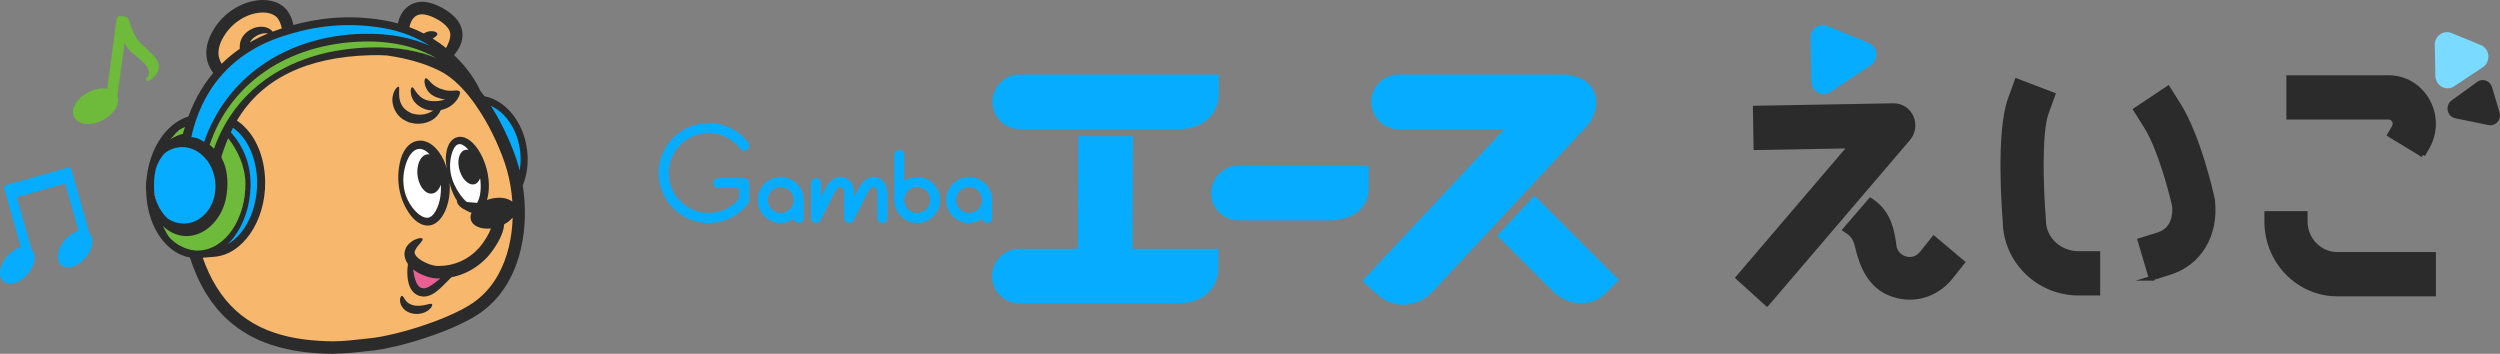 <?xml version="1.0" encoding="UTF-8"?><svg id="b" xmlns="http://www.w3.org/2000/svg" viewBox="0 0 530 75"><rect x="0" y="0" width="530" height="75" fill="#808080" stroke="none"/><defs><style>.d{fill:#f7b86d;}.e{fill:#ea6094;}.f{fill:#fff;}.g{fill:#7bdaff;}.h{fill:#06acff;}.i{fill:#6eba3a;}.j,.k{fill:#2b2b2b;}.k{stroke:#2b2b2b;stroke-miterlimit:10;stroke-width:.998px;}</style></defs><g id="c"><g><g><g><path class="d" d="M32.19,37.134c.272-1.697,1.104-3.044,1.863-4.431,.048-2.456,1.063-4.659,3.807-6.178,.899-.498,1.944-.493,2.914-.158,.762-4.209,2.664-8.149,5.635-11.309-.297-.843-.508-1.72-.647-2.632-.513-3.346,.666-6.354,3.18-8.516,2.425-2.086,6.142-2.782,9.104-1.582,1.871,.758,3.065,2.345,3.485,4.107,4.845-1.671,10.124-2.15,14.952-1.186,.646,.129,1.249,.309,1.826,.52,2.529,.197,4.989,.694,7.349,1.52-.033-.546-.04-1.106,.045-1.562,.551-2.963,3.181-4.489,5.966-4.087,1.647,.238,3.349,1.272,4.234,2.735,1.172,1.937,1.443,4.125,.595,6.264-.345,.871-1.001,1.578-1.791,2.061,.956,.868,1.88,1.817,2.764,2.868,1.537,1.828,3.019,3.9,4.399,6.126,.16,.025,.324,.058,.492,.101,6.149,1.594,9.275,7.54,8.681,13.909-.185,1.982-.692,3.927-1.411,5.816,.277,1.649,.462,3.282,.511,4.872,.292,9.352-6.678,19.636-15.172,21.113-3.862,2.63-8.497,3.872-13.423,4.926-8.039,1.72-14.717,2.386-22.677-.006-7.134-2.144-11.526-5.145-15.012-12.168-1.127-2.27-1.903-4.652-2.339-7.078-4.476-.476-7.765-3.242-8.864-8.112-.571-2.529-.878-5.343-.464-7.933Z"/><path class="f" d="M95.596,31.214c.377-.683,1.051-1.243,1.874-1.082,5.222,1.018,5.121,7.995,4.947,12.122-.031,.742-.408,1.191-.903,1.386-.417,.59-1.128,.894-1.951,.426-2.1-1.192-3.213-3.135-3.878-5.47-.583-2.044-1.171-5.421-.087-7.383Z"/><path class="f" d="M85.483,37.027c.144-2.001,.661-4.537,2.607-5.478,1.946-.941,3.924,.198,4.941,1.976,2.172,3.794,2.397,10.235-1.279,13.125-.285,.224-.577,.331-.862,.364-4.255,1.753-5.588-7.469-5.407-9.986Z"/><path class="e" d="M88.18,56.202c.738-.315,1.553-.053,2.036,.547,.756-.199,1.634,.031,2.118,.685,.027,.036,.045,.073,.069,.11,.557,.104,1.05,.457,1.291,1.056,.344,.853-.043,2.062-.951,2.371-.463,.157-.968,.317-1.48,.41-.709,.444-1.621,.414-2.344-.018-.036-.016-.071-.037-.106-.056-.018-.012-.038-.019-.056-.032-.258-.144-.494-.336-.687-.582-.452-.578-.613-1.432-.841-2.12-.308-.926,.032-1.979,.951-2.371Z"/><path class="h" d="M105.882,22.327c1.422,1.977,3.028,3.66,3.909,6.002,.796,2.118,2.313,4.583,1.895,6.914-.41,2.287-3.903,1.784-3.489-.52,.179-.998-.627-2.28-.955-3.215-.273-.78-.572-1.598-.886-2.36-.712-1.733-2.197-3.12-3.272-4.614-1.351-1.878,1.447-4.085,2.798-2.207Z"/><path class="h" d="M32.544,39.337c-.2-4.924,1.574-8.989,6.833-8.989,4.826-0,7.722,4.646,7.664,9.28-.03,2.399-.802,5.066-2.591,6.712-1.94,1.786-4.522,1.749-6.973,1.557-.377-.03-.671-.16-.898-.347-2.672-1.22-3.92-5.376-4.035-8.213Z"/><path class="h" d="M47.86,50.947c.868-.663,1.708-1.36,2.521-2.092,.006-.006,.013-.006,.02-.012,.465-.881,.844-1.809,1.087-2.834,.06-.254,.266-.367,.469-.372,.238-1.296,.482-2.592,.738-3.884,.035-1.446,.015-2.894-.06-4.346-.001-.014,.005-.025,.006-.039-.081-.147-.149-.308-.195-.489-.715-2.811-2.004-5.376-3.717-7.675-1.383-1.856,1.417-4.06,2.798-2.207,2.116,2.839,3.539,5.976,4.416,9.429,.258,1.015-.316,1.649-1.072,1.845-0,.001,0,.002,0,.003-.106,1.714-.322,3.408-.649,5.092-.021,.108-.074,.184-.137,.246-0,.003-.001,.006-.001,.009-0,.003,.001,.005,0,.008-.008,.072-.017,.143-.026,.215,.019,.066,.026,.14,.005,.227-.458,1.922-1.173,3.718-2.151,5.421-.164,.287-.451,.236-.632,.051-.319,.503-.668,.987-1.065,1.435-.018,.02-.039,.028-.059,.044-.293,.426-.598,.847-.927,1.264-.373,.473-1.1-.106-.726-.58,.047-.06,.088-.122,.135-.182-.074,.057-.145,.118-.219,.174-.476,.363-1.035-.388-.559-.751Z"/><path class="i" d="M44.135,29.144c.714-2.138,1.948-4.723,3.647-6.196,.129-.112,.265-.125,.385-.086,1.505-2.457,3.226-4.725,5.563-6.648,.295-.242,.625-.026,.71,.261,.088-.074,.173-.151,.261-.225-.015-.136,.029-.275,.181-.376,1.008-.669,2.038-1.288,3.083-1.869,.36-1.242,2.735-1.904,3.703-2.349,2.394-1.103,4.89-1.872,7.457-2.405,.235-.049,.388,.078,.455,.252,5.007-1.264,10.105-1.389,15.173-.36,.179,.036,.283,.154,.334,.291,.28,.051,.56,.095,.84,.153,.047,.01,.082,.032,.119,.052,2.224,.231,4.341,.796,6.184,1.889,.506,.3,.152,1.174-.361,.87-5.587-3.312-13.682-1.659-19.657-.51-.582,.112-.695-.827-.115-.938,.215-.041,.443-.084,.663-.127-.353,.045-.705,.102-1.057,.152-.03,.173-.149,.314-.378,.315-4.048,.016-7.968,1.508-11.647,3.436-.024,.056-.058,.109-.107,.158-2.663,2.623-5.924,4.476-8.352,7.363-.974,1.159-2.126,2.232-2.985,3.486-.967,1.412-1.531,3.06-2.029,4.703,.35,.139,.484,.71,.04,.863-.113,.039-.216,.053-.323,.077-.007,.023-.014,.047-.021,.071-.076,.255-.39,.327-.603,.249-.326-.085-.625-.228-.897-.43-.187-.113-.307-.309-.261-.53-.196-.4-.218-.947-.001-1.594Z"/><path class="h" d="M40.282,29.04c-.008,.096,.015,.176,.048,.248,.065,.209,.276,.348,.487,.325,.653-.071,1.277,.06,1.842,.369,.089,.137,.239,.228,.393,.237,.468,.328,1.001-.367,.574-.728,.699-1.899,1.628-3.818,2.701-5.671,.001-.001,.003-.002,.004-.003,1.659-1.749,2.769-4.28,4.644-5.712,1.636-1.249,3.314-2.389,4.915-3.699,1.965-1.608,4.063-2.807,6.383-3.778,1.987-.831,4.075-1.854,6.2-2.3,.082,.067,.181,.114,.317,.093,4.761-.737,9.532-.905,14.327-.508,1.792,.271,3.551,.675,5.286,1.197,.554,.205,1.108,.41,1.654,.646,.117,.051,.223,.043,.316,.009,.208,.076,.417,.141,.624,.22,.554,.213,.916-.657,.361-.87-.845-.325-1.7-.6-2.559-.859-.3-.112-.597-.236-.899-.34-.029-.119-.091-.231-.229-.298-3.1-1.502-6.417-1.942-9.786-2.073,.039-.272-.141-.609-.494-.603-1.335,.023-2.657,.122-3.972,.284-.054-.203-.215-.374-.477-.342-1.033,.127-2.06,.272-3.081,.428-.109,.002-.219,.003-.328,.007-.068-.176-.219-.316-.455-.29-1.357,.15-2.689,.399-4.004,.775-.895,.256-1.944,.525-2.765,1.06-5.703,1.57-10.997,4.12-15.477,8.625-.219-.132-.519-.108-.626,.208-.785,2.313-2.977,4.08-4.065,6.315-1.075,2.207-1.662,4.575-1.86,7.028Z"/><path class="i" d="M34.387,48.404c1.66,3.371,4.585,6.017,8.416,5.217,3.799-.793,6.805-4.142,8.212-7.701,.074-.188,.025-.35-.075-.467,1.793-5.425,1.609-11.37-2.005-15.997-.108-.138-.245-.18-.377-.169-.069-.043-.147-.069-.247-.076-.32-.02-.529,.204-.522,.527,.012,.509-.439,1.193-.601,1.691-.204,.626-.404,1.254-.606,1.881-.053,.165-.017,.308,.059,.422-.062,.108-.082,.243-.016,.395,1.45,3.339,1.478,8.181-.291,11.405-2.126,3.872-7.489,5.396-10.935,2.324-.152-.135-.314-.132-.448-.063-.338-.099-.764,.204-.564,.611Z"/><path class="i" d="M35.869,29.306c.02-.035,.04-.069,.06-.104-0-0-0-0-0-0,0-0,.001-.001,.001-.001,.639-1.124,1.362-2.183,2.681-2.462,.099-.021,.189-.004,.264,.038,.281-.066,.632,.126,.583,.511-.038,.303-.197,.524-.35,.782-.175,.294-.338,.673-.616,.882-.236,.178-.503,.186-.776,.244-.111,.024-.216,.055-.318,.092-.067,.055-.136,.081-.203,.089-.197,.098-.377,.227-.54,.404-.326,.354-1.069,.027-.786-.476Z"/><g><path class="j" d="M91.582,64.481c-.162-.18-.6-.032-1.216,.116-.613,.15-1.441,.296-2.303,.2-.137-.015-.272-.039-.402-.07-.829-.198-1.367-.613-1.699-1.076-.34-.462-.505-.928-.746-.93-.211-.014-.526,.466-.371,1.379,.083,.445,.331,.979,.766,1.414,.43,.438,1.024,.76,1.658,.912,.204,.05,.408,.085,.613,.108,1.286,.141,2.402-.323,3.031-.84,.643-.525,.824-1.047,.668-1.212Z"/><path class="j" d="M101.135,43.005c-.62-.048-1.174-.079-1.645-.129-.199-.019-.382-.042-.553-.067-.562-.479-1.032-1.055-1.42-1.611-1.905-2.728-2.693-5.695-1.629-8.957,.213-.634,.586-1.313,1.076-1.571,.11-.062,.263-.105,.348-.112,.006-.004,.063-.007,.124-.009l.043-.002,.021-.001c-.013,.001-.028,.001-.021,.002l.051,.005c.068,.004,.139,.016,.212,.037,.292,.075,.619,.261,.932,.526,.227,.191,.442,.424,.65,.674-.174-.043-.349-.061-.521-.044-1.232,.119-1.929,1.815-1.502,3.863,.442,2.129,1.903,3.715,3.201,3.466,.598-.116,1.036-.602,1.279-1.292,.023,.168,.054,.335,.071,.502,.105,1.068,.077,2.129-.11,3.085-.094,.475-.23,.926-.413,1.3-.058,.124-.125,.234-.194,.336Zm-9.308-2.017c.739-.2,1.31-.894,1.63-1.836,.068,1.137-.013,2.261-.244,3.301-.25,1.11-.672,2.154-1.256,2.882-.61,.75-1.194,.976-1.951,.749-.745-.22-1.431-.781-1.971-1.357-2.574-2.812-3.137-6.504-1.932-10.114,.255-.765,.632-1.575,1.196-2.204,.559-.631,1.31-.977,2.081-.8,.578,.125,1.172,.537,1.694,1.11-.228-.036-.459-.03-.689,.031-1.399,.382-2.21,2.532-1.814,4.806,.4,2.274,1.857,3.81,3.255,3.432Zm18.461-8.773c.146,1.352,.101,2.678-.116,3.943-.07-.276-.132-.554-.208-.829-.657-2.311-1.521-4.445-2.482-6.573-.968-2.115-2.06-4.171-3.298-6.145-.037-.059-.077-.117-.114-.177,3.239,1.471,5.728,5.246,6.218,9.781ZM86.791,5.748c.051-.214,.109-.428,.178-.638,.333-1.002,.91-1.7,1.686-1.947,.406-.132,.834-.169,1.311-.097,.492,.074,1.029,.235,1.55,.448,1.042,.425,2.07,1.045,2.859,1.779,.191,.178,.38,.383,.509,.55,.158,.203,.267,.384,.365,.589,.186,.399,.254,.787,.217,1.218-.051,.609-.305,1.291-.607,1.937-.096,.204-.196,.398-.295,.594-.87-.703-1.817-1.379-2.838-2.013,.095-.056,.192-.113,.282-.167,.428-.264,.744-.525,.721-.802-.022-.267-.361-.508-.967-.58-.301-.034-.668-.026-1.09,.088-.261,.073-.551,.201-.831,.389-.958-.495-1.976-.947-3.048-1.348Zm-40.306,6.635c-.445-1.423,.013-3.088,.9-4.569,.903-1.54,2.142-2.796,3.618-3.712,1.463-.907,3.166-1.463,4.791-1.449,.805,.007,1.585,.17,2.201,.504,.631,.344,1.018,.782,1.332,1.516,.189,.43,.323,.886,.422,1.351-.047,.015-.098,.031-.145,.046-.626,.202-1.226,.419-1.815,.642-.047-.068-.101-.139-.172-.213-.324-.343-.959-.724-1.812-.814-.423-.047-.893-.029-1.383,.081-.492,.105-1.003,.32-1.471,.601-.475,.285-.968,.67-1.375,1.221-.408,.545-.692,1.272-.743,2.004-.02,.252-.015,.499,.005,.741-1.452,1.007-2.727,2.083-3.849,3.193-.211-.362-.387-.742-.503-1.141Zm10.341-5.294c-1.39,.576-2.675,1.21-3.857,1.892,.2-.409,.531-.762,.943-1.072,.638-.494,1.289-.729,1.885-.819,.396-.061,.737-.042,1.029-.001Zm3.254,.548c4.712-1.518,12.065-3.338,21.48-1.633,3.778,.684,6.961,2.053,9.593,3.724-3.554-1.588-8.23-2.726-14.268-2.564-16.696,.449-29.059,9.625-33.618,22.938-1.25-.931-2.226-.992-2.714-1.023,1.292-5.897,5.204-16.827,19.527-21.441Zm-22.185,19.992c.541-.426,1.289-.638,1.319-.736-.103,.346-.195,.664-.275,.95-.061,.005-.133,.548-.195,.554-.49,.048-2.092,.689-2.694,1.257,.173-.155,1.125-1.458,1.844-2.025Zm6.56,3.07c4.249-12.824,16.358-21.46,32.472-21.893,6.976-.187,12.041,1.484,15.586,3.499-3.468-1.409-8.04-2.407-13.985-2.247-16.801,.452-28.578,8.567-33.161,21.472-.271-.293-.581-.573-.912-.831Zm4.93-3.606c3.078,2.097,5.077,6.545,5.124,11.509,.058,5.859-2.525,11.027-6.165,13.119,2.922-2.915,4.822-7.662,4.773-12.891-.041-4.385-1.677-7.976-4.105-10.704-.025-.028-.053-.05-.08-.073,.077-.158,.373-.804,.453-.96Zm-13.904,19.192c-1.337-1.291-2.276-3.006-2.702-4.923-.068-.541-.11-1.089-.125-1.642-.011-.413-.006-.823,.012-1.229,.044-.943,.175-1.863,.367-2.754,.407-1.234,1.036-2.326,1.83-3.217,1.032-.811,2.262-1.298,3.583-1.334,1.549-.043,3.039,.511,4.308,1.602,1.747,1.502,2.813,3.798,2.922,6.3,.024,.548,.001,1.096-.068,1.631-.49,3.776-3.215,6.581-6.48,6.67-1.289,.035-2.535-.348-3.648-1.104Zm.801,4.437c-.837-.8-1.164-1.714-1.758-2.835,.026,.025,.048,.055,.074,.08,1.494,1.431,3.352,2.169,5.232,2.08,3.904-.184,7.468-3.78,8.194-8.662,.45-3.029,.125-5.84-1.076-7.958-.149-.263,1.408-4.149,1.425-4.127,1.903,2.403,3.612,5.838,3.648,9.542,.069,7.426-4.112,14.042-9.913,14.281-1.962,.081-4.22-.869-5.825-2.402Zm18.976,18.636c-1.908-.916-3.68-2.096-5.248-3.521-1.571-1.422-2.926-3.094-4.065-4.923-1.238-1.986-2.198-4.121-2.97-6.276,.262-.021,.543-.045,.823-.068,.562-.047,1.124-.095,1.535-.122,6.079-.406,10.962-7.524,10.881-15.863-.054-5.673-2.339-10.607-5.988-13.021,5.227-8.838,14.726-13.497,28.342-13.863,1.194-.032,2.324-.01,3.404,.051,2.323,.319,4.763,.828,7.243,1.63,1.255,.413,2.524,.911,3.742,1.511l.474,.238c.131,.071,.287,.151,.427,.233,.288,.163,.573,.34,.854,.53,.563,.377,1.111,.802,1.643,1.264,2.131,1.855,4.005,4.261,5.662,6.894,1.168,1.861,2.209,3.82,3.131,5.835,.91,2.008,1.75,4.106,2.337,6.179,.603,2.174,.979,4.427,1.134,6.694-1.011-.844-2.883-1.103-4.834-.542-.19,.055-.374,.117-.555,.184,.068-.218,.128-.439,.178-.66,.256-1.182,.294-2.407,.175-3.637-.079-.791-.22-1.563-.427-2.337-.316-1.169-.76-2.294-1.33-3.308-.574-1.012-1.259-1.942-2.174-2.649-.457-.349-.989-.644-1.606-.762-.153-.03-.312-.047-.472-.047l-.12,0-.064,.003-.021,.002-.042,.004c-.053,.005-.107,.01-.212,.03-.358,.066-.626,.188-.89,.354-.513,.334-.834,.791-1.063,1.221-.227,.436-.362,.867-.457,1.276-.346,1.644-.142,2.935,.031,3.793,.015,.068,.031,.13,.046,.193-.38-1.309-.93-2.553-1.713-3.632-.41-.56-.884-1.074-1.441-1.502-.56-.42-1.211-.761-1.934-.884-.359-.062-.729-.068-1.086-.017-.19,.026-.329,.059-.547,.123l-.192,.067-.266,.114c-.635,.304-1.111,.75-1.485,1.218-.733,.951-1.079,1.963-1.292,2.875-.931,3.974-.205,8.135,2.208,11.382,.577,.736,1.321,1.527,2.484,1.982,.569,.222,1.307,.314,2.015,.092,.717-.228,1.281-.681,1.725-1.189,.891-1.03,1.409-2.288,1.741-3.607,.322-1.322,.43-2.731,.317-4.155,.171,.833,.505,1.924,1.161,3.13,.12,.216,.254,.435,.396,.656-.013,.05-.02,.108-.011,.183,.026,.172,.104,.389,.274,.633,.304,.455,.924,.919,1.696,1.257,.174,.112,.358,.219,.565,.31,.173,.076,.369,.131,.576,.172-.216,.494-.282,.999-.155,1.479,.361,1.372,2.147,2.099,4.252,1.869-.236,.668-.585,1.358-.99,2.022-.438,.717-.959,1.453-1.474,2.046-.551,.61-1.163,1.169-1.826,1.658-1.323,.978-2.84,1.659-4.434,1.985-.797,.164-1.612,.241-2.428,.233l-.154-.002-.142-.004-.12-.008-.123-.013c-.172-.02-.355-.054-.538-.095-.368-.084-.743-.204-1.108-.349-1.028-.406-1.977-.994-2.457-1.558-.241-.284-.335-.494-.366-.698-.033-.207,.036-.495,.194-.781,.314-.58,.799-1.071,1.096-1.439,.308-.371,.47-.642,.388-.807-.079-.16-.393-.201-.9-.078-.5,.139-1.218,.387-1.996,1.142-.375,.378-.789,.956-.909,1.774-.128,.82,.153,1.703,.578,2.332,.038,.058,.081,.108,.12,.163-.047,.338-.087,.73-.114,1.185-.029,.782-.029,1.729,.24,2.82,.141,.541,.354,1.134,.78,1.696,.42,.566,1.108,1.034,1.895,1.155,.155,.025,.433,.067,.677,.055,.246-.006,.486-.043,.712-.1,.706-.185,1.252-.53,1.724-.87,.471-.346,.87-.709,1.235-1.055,.726-.696,1.317-1.329,1.833-1.824,.089-.09,.174-.168,.259-.248,.043-.008,.087-.014,.13-.023,1.951-.398,3.819-1.237,5.43-2.429,.805-.593,1.552-1.275,2.229-2.027,.687-.796,1.228-1.572,1.754-2.426,.515-.85,.984-1.748,1.323-2.789,.142-.465,.262-.96,.302-1.517,.744-.401,1.357-.9,1.791-1.443-.03,.997-.099,1.993-.218,2.98-.532,4.323-1.998,8.563-4.656,11.835-1.324,1.639-2.919,2.987-4.745,4.042-1.839,1.073-3.838,1.965-5.865,2.768-4.065,1.58-8.305,2.862-12.551,3.655-.53,.094-1.059,.18-1.585,.248-.497,.067-1.074,.116-1.625,.176l-3.298,.348c-2.164,.227-4.268,.236-6.449,.092-4.325-.256-8.607-1.058-12.433-2.9Zm37.039-10.351l.218,.014,.382,.009c.157,.001,.314-.004,.471-.008-.245,.192-.492,.388-.746,.592-.739,.583-1.577,1.253-2.354,1.456-.121,.031-.237,.047-.349,.05-.115,.004-.193-.008-.391-.038-.321-.059-.617-.225-.851-.509-.241-.283-.43-.676-.573-1.085-.283-.819-.417-1.677-.534-2.397,.112,.09,.225,.179,.341,.263,.584,.418,1.219,.755,1.895,1.025,.478,.19,.967,.348,1.481,.465,.258,.059,.521,.107,.797,.14l.214,.022Zm-.256,11.986c.696-.249,1.39-.505,2.08-.777,2.111-.837,4.198-1.762,6.221-2.941,2.044-1.178,3.937-2.77,5.447-4.647,1.524-1.875,2.694-4.017,3.546-6.257,.853-2.243,1.395-4.585,1.687-6.944,.403-3.364,.328-6.765-.2-10.099,.896-2.212,1.23-4.715,.952-7.283-.642-5.946-4.425-10.747-9.083-11.651-.281-.391-.57-.774-.865-1.152-.931-2.081-2.762-4.912-5.574-7.579,.213-.245,.428-.512,.641-.819,.498-.735,1.018-1.698,1.139-2.955,.086-.876-.087-1.827-.461-2.607-.18-.386-.415-.762-.655-1.071-.269-.347-.525-.615-.805-.879-1.111-1.023-2.327-1.738-3.65-2.287-.666-.268-1.359-.488-2.13-.605-.783-.12-1.663-.074-2.471,.2-.823,.268-1.592,.798-2.147,1.456-.561,.657-.932,1.407-1.182,2.153-.076,.239-.136,.475-.187,.708-.808-.221-1.64-.415-2.506-.572-8.169-1.48-14.821-.401-19.632,.91-.111-.567-.279-1.144-.529-1.718-.237-.528-.546-1.104-.988-1.595-.435-.49-.953-.883-1.496-1.176C58.097,.222,56.933,.014,55.822,0c-2.232-.01-4.323,.708-6.148,1.828-1.821,1.121-3.392,2.732-4.476,4.581-.564,.96-1.026,1.975-1.28,3.135-.257,1.145-.254,2.427,.1,3.604,.264,.895,.694,1.662,1.191,2.311-2.738,3.263-4.319,6.629-5.273,9.248-.078,.024-.154,.054-.231,.08-.15,.05-.3,.097-.447,.155-.115,.045-.227,.1-.34,.15-.169,.075-.339,.148-.504,.232-.076,.039-.148,.084-.223,.125-.201,.109-.4,.221-.594,.344-.027,.017-.053,.037-.081,.055-3.328,2.164-5.72,6.414-6.368,11.412-.022,.17-.031,.346-.049,.518-.023,.139-.051,.276-.069,.418-.077,.593-.108,1.2-.093,1.805,.006,.257,.03,.51,.053,.763,.162,4.607,1.795,8.71,4.527,11.32,.734,.701,1.52,1.266,2.344,1.69,.768,.395,1.571,.66,2.395,.806,.848,2.635,1.967,5.273,3.518,7.766,1.253,2.013,2.766,3.883,4.528,5.479,1.758,1.599,3.75,2.921,5.862,3.936,1.266,.609,2.569,1.1,3.891,1.511,1.099,.403,3.986,.98,3.986,.98,1.827,.336,3.667,.545,5.49,.654,.973,.06,1.951,.093,2.938,.095l3.231-.139c.226-.019,.454-.032,.677-.054l3.323-.35c.552-.061,1.081-.104,1.685-.183,.575-.074,1.142-.166,1.705-.266,.281-.051,.559-.111,.838-.166l2.261-.493c1.179-.284,2.348-.598,3.509-.938,.774-.228,1.545-.471,2.312-.722l2.03-.695Z"/><path class="j" d="M92.636,24.608c.417-.466,.666-.909,.808-1.279,3.409-.629,4.618-4.053,3.85-4.027-.441-.403-1.781,.333-3.621-.406l-.434-.132c-1.869-.797-2.317-1.958-2.843-2.162-.744-.304-.666,2.999,2.09,4.002l.607,.199c.448,.173,.87,.251,1.272,.269-.587,.212-1.27,.359-2.061,.369-.235,.031-.463-.014-.696-.017-3.076-.103-3.719-2.996-4.253-2.929-.204,.014-.507,.817-.041,2.115,.419,1.317,2.159,2.686,4.126,2.806,.139,.005,.277,.016,.417,.021-.995,.626-2.415,1.184-4.265,.669-.276-.008-.478-.191-.716-.281-3.27-1.583-1.898-5.337-2.346-5.434-.136-.124-.999,.468-1.284,2.062-.331,1.517,.484,4.117,2.782,5.172,.357,.147,.695,.381,1.072,.413,2.295,.606,4.515-.242,5.537-1.428Z"/></g></g><path class="h" d="M18.95,49.434l-3.811-13.492c-.087-.307-.407-.487-.715-.4l-13.14,3.707c-.308,.086-.487,.407-.4,.714l3.518,12.454c-1.009,.252-2.076,.946-2.928,1.943-1.64,1.925-1.957,4.257-.722,5.307,.58,.494,1.407,.622,2.328,.363,.973-.274,1.994-.975,2.8-1.921,1.595-1.871,1.94-4.125,.821-5.22l-3.126-11.07,10.244-2.889,2.834,10.032c-1.01,.252-2.077,.946-2.928,1.943-1.64,1.925-1.958,4.257-.722,5.307,.58,.494,1.407,.622,2.328,.362,.973-.274,1.994-.975,2.8-1.919,1.594-1.871,1.939-4.126,.82-5.221Z"/><path class="i" d="M33.682,14.277c.074-1.588-1.466-2.941-3.297-4.55-1.56-1.374-2.244-2.892-3.192-5.776-.063-.19-.237-.301-.421-.296-.083-.059-.174-.106-.281-.122l-1.029-.146c-.355-.051-.684,.204-.733,.569l-2.005,14.846c-1.147-.2-2.561,.038-3.886,.7-2.554,1.278-3.931,3.599-3.136,5.283,.373,.792,1.164,1.311,2.229,1.463,1.125,.162,2.491-.106,3.746-.735,2.483-1.24,3.854-3.467,3.198-5.145l1.527-11.313c.51,1.167,1.29,1.941,2.834,3.152,.564,.442,2.28,1.785,2.374,3.026,.031,.428-.127,.825-.491,1.215-.154,.165-.161,.423-.015,.599,.071,.084,.168,.136,.269,.15,.106,.016,.216-.009,.309-.077,1.301-.942,1.956-1.87,1.999-2.843Z"/></g><g><g><path class="k" d="M444.739,62.145h-4.079c-8.523,0-15.473-6.805-15.578-15.209-.211-2.582-1.428-18.938,1.07-25.854l1.422-3.934,7.647,2.924-1.422,3.934c-1.454,4.028-1.124,15.861-.575,22.374l.014,.363c0,3.864,3.331,7.01,7.422,7.01h4.079v8.392Z"/><path class="k" d="M456.057,58.998l-2.384-8.026,3.9-1.226c3.411-1.071,3.559-4.461,3.419-6.082-.76-3.392-3.158-12.352-6.003-16.871l-2.216-3.518,6.845-4.566,2.216,3.521c4.313,6.84,7.055,19.309,7.169,19.839l.074,.445c.797,7.279-2.782,13.268-9.121,15.258l-3.9,1.226Z"/></g><g><path class="k" d="M396.543,42.457c3.367,2.189,4.477,5.323,5.006,9.653,.169,1.368,1.131,2.285,2.1,2.641,.688,.253,2.439,.652,3.84-1.113l2.48-3.116,6.06,5.1-2.48,3.119c-2.209,2.782-5.383,4.291-8.688,4.291-1.278,0-2.575-.228-3.845-.694-4.433-1.627-6.271-5.766-7.298-10.228-.478-2.088-1.434-2.699-2.546-3.418l5.369-6.235Z"/><path class="k" d="M374.603,64.404l-6.125-5.541,23.845-27.912-20.07,.357-.139-8.392,29.293-.521h.071c1.585,0,3.033,.948,3.701,2.432,.677,1.507,.427,3.287-.64,4.534l-29.936,35.042Z"/><path class="h" d="M387.026,6.423l8.773,3.597c1.229,.506,1.394,2.227,.282,2.968l-8.591,5.713c-1.073,.711-2.489-.064-2.515-1.379l-.182-9.308c-.026-1.2,1.149-2.037,2.233-1.592"/><path class="h" d="M386.421,7.29c-.182,0-.319,.079-.381,.123-.088,.064-.296,.249-.29,.582l.185,9.308c.009,.369,.25,.541,.356,.597,.105,.059,.384,.167,.68-.029l8.589-5.711c.313-.205,.319-.521,.307-.647-.014-.126-.077-.436-.424-.577l-8.771-3.597c-.088-.035-.174-.05-.25-.05m.188,12.671c-.415,0-.831-.105-1.218-.316-.842-.46-1.354-1.32-1.374-2.301l-.185-9.308c-.017-.896,.398-1.736,1.115-2.245,.714-.509,1.627-.618,2.435-.284l8.773,3.597c.902,.372,1.522,1.221,1.619,2.219,.094,.995-.356,1.952-1.175,2.494l-8.589,5.713c-.432,.284-.916,.43-1.403,.43"/></g><path class="g" d="M519.364,7.924l6.193,2.538c1.229,.506,1.394,2.23,.279,2.971l-6.059,4.03c-1.075,.711-2.492-.061-2.518-1.376l-.128-6.571c-.026-1.2,1.149-2.037,2.233-1.592"/><path class="g" d="M518.76,8.788c-.182,0-.319,.082-.384,.126-.088,.064-.296,.246-.287,.582l.128,6.568c.009,.366,.253,.541,.358,.597,.102,.059,.378,.17,.677-.029l6.062-4.03c.313-.205,.319-.524,.307-.647-.014-.126-.077-.436-.421-.577l-6.193-2.538c-.088-.038-.171-.053-.247-.053m.134,9.934c-.415,0-.831-.105-1.218-.316-.842-.46-1.357-1.32-1.377-2.301l-.128-6.568c-.02-.896,.398-1.736,1.115-2.245,.714-.509,1.627-.618,2.435-.287l6.19,2.541c.902,.372,1.522,1.218,1.619,2.216,.094,.998-.356,1.955-1.172,2.497l-6.062,4.03c-.432,.287-.916,.433-1.402,.433"/><path class="j" d="M527.387,18.753l1.604,5.368c.242,.811-.444,1.592-1.252,1.428l-7.024-1.443c-.939-.193-1.198-1.449-.415-2.014l5.422-3.925c.603-.439,1.448-.143,1.664,.585"/><path class="j" d="M520.901,23.139l7.024,1.44,1.067-.457-.916,.29-1.604-5.368c-.011-.044-.04-.073-.082-.088l-5.536,3.943-.139,1.206,.188-.966Zm7.058,3.419c-.134,0-.27-.015-.41-.041l-7.024-1.446c-.816-.167-1.428-.79-1.602-1.627-.174-.84,.145-1.665,.825-2.157l5.419-3.925c.532-.389,1.218-.495,1.841-.272,.62,.217,1.104,.729,1.294,1.373l1.604,5.368c.213,.717,.051,1.475-.438,2.031-.393,.451-.939,.697-1.511,.697"/><path class="k" d="M513.651,32.832l-7.03-4.259,.927-1.619c.35-.609,.156-1.142,.011-1.405-.148-.261-.495-.702-1.181-.702h-21.168v-8.392h21.168c3.456,0,6.546,1.844,8.261,4.932,1.715,3.091,1.69,6.764-.065,9.829l-.925,1.616Z"/><path class="k" d="M515.914,62.326h-20.412c-8.244,0-14.952-6.902-14.952-15.387v-1.686h8.156v1.686c0,3.858,3.05,6.995,6.796,6.995h20.412v8.392Z"/></g><g><g><g><path class="h" d="M262.537,35.137c-3.187,0-5.794,2.605-5.794,5.79s2.607,5.79,5.794,5.79h19.206c4.638,0,8.432-2.209,8.432-6.979v-4.601h-27.638Z"/><g><path class="h" d="M325.297,41.464l-7.897,8.485,11.635,11.654c3.587,3.584,8.54,3.383,11.268,.657,2.253-2.252,2.907-2.905,2.907-2.905l-17.913-17.892Z"/><path class="h" d="M337.95,19.489c-1.074-2.644-3.917-3.688-7.103-3.688h-34.354c-3.187,0-5.794,2.605-5.794,5.79s2.607,5.79,5.794,5.79h22.411l-30.026,32.101s1.161,1.378,3.638,3.388c3.208,2.602,8.06,2.325,11.221-1.066l32.197-34.546c2.261-2.244,3.027-5.279,2.016-7.768Z"/></g></g><path class="h" d="M240.094,52.746l.091-23.866h-11.588l-.091,23.866h-12.406c-3.187,0-5.794,2.605-5.794,5.79,0,3.184,2.607,5.79,5.794,5.79h33.761c4.638,0,8.432-2.804,8.432-7.574v-4.006h-18.2Z"/><path class="h" d="M216.191,15.801c-3.187,0-5.794,2.605-5.794,5.79s2.607,5.79,5.794,5.79h33.768c4.638,0,8.432-2.804,8.432-7.574v-4.006h-42.2Z"/></g><g><path class="h" d="M150.228,47.284c-5.848,0-10.606-4.754-10.606-10.599,0-5.844,4.757-10.598,10.606-10.598,3.307,0,6.366,1.508,8.392,4.137,.36,.467,.273,1.137-.195,1.497-.466,.36-1.138,.273-1.498-.194-1.618-2.101-4.059-3.305-6.699-3.305-4.67,0-8.469,3.796-8.469,8.463s3.799,8.464,8.469,8.464c2.517,0,4.858-1.107,6.477-3.051v-2.21h-4.407c-.59,0-1.068-.477-1.068-1.068s.478-1.068,1.068-1.068h5.475c.59,0,1.068,.477,1.068,1.068v3.651c0,.235-.078,.463-.221,.65-2.03,2.646-5.089,4.163-8.393,4.163Z"/><path class="h" d="M165.511,37.525c-2.692,0-4.883,2.188-4.883,4.879,0,2.691,2.19,4.879,4.883,4.879,1.035,0,1.993-.329,2.783-.88,.092,.497,.507,.88,1.03,.88,.59,0,1.068-.477,1.068-1.068v-3.812c0-2.691-2.19-4.879-4.882-4.879Zm0,7.623c-1.514,0-2.746-1.231-2.746-2.744s1.232-2.744,2.746-2.744c1.514,0,2.745,1.231,2.745,2.744s-1.232,2.744-2.745,2.744Z"/><path class="h" d="M210.323,42.405c0-2.691-2.19-4.879-4.882-4.879s-4.883,2.188-4.883,4.879c0,2.691,2.19,4.879,4.883,4.879,1.035,0,1.993-.329,2.783-.88,.092,.497,.507,.88,1.03,.88,.59,0,1.068-.477,1.068-1.068,0,0-.01-3.686-.011-3.705,.001-.036,.011-.07,.011-.107Zm-4.882,2.744c-1.514,0-2.746-1.231-2.746-2.744s1.232-2.744,2.746-2.744c1.514,0,2.745,1.231,2.745,2.744s-1.232,2.744-2.745,2.744Z"/><path class="h" d="M194.439,37.525c-1.018,0-1.962,.314-2.745,.849v-5.49c0-.59-.478-1.068-1.068-1.068s-1.068,.477-1.068,1.068v9.521c0,2.691,2.19,4.879,4.882,4.879s4.883-2.188,4.883-4.879-2.19-4.879-4.883-4.879Zm0,7.623c-1.514,0-2.745-1.231-2.745-2.744s1.232-2.744,2.745-2.744c1.514,0,2.746,1.231,2.746,2.744s-1.232,2.744-2.746,2.744Z"/><path class="h" d="M185.217,37.513c-1.978,0-2.955,1.915-3.603,3.187l-.516,1.018v-.67c0-2.082-1.198-3.535-2.914-3.535-1.979,0-2.955,1.915-3.603,3.187l-.515,1.022v-2.901c0-.59-.478-1.068-1.068-1.068s-1.068,.477-1.068,1.068v7.396c0,.494,.34,.925,.822,1.038,.082,.02,.165,.029,.247,.029,.397,0,.77-.221,.954-.588l2.535-5.031c.433-.851,1.027-2.016,1.697-2.016,.74,0,.777,1.167,.777,1.4v5.168c0,.59,.478,1.068,1.068,1.068,.348,0,.642-.177,.837-.434,.039-.028,.077-.073,.118-.154l2.535-5.031c.434-.851,1.028-2.016,1.697-2.016,.74,0,.777,1.167,.777,1.4v5.168c0,.59,.478,1.068,1.068,1.068s1.068-.477,1.068-1.068v-5.168c0-2.082-1.198-3.535-2.914-3.535Z"/></g></g></g></g></svg>